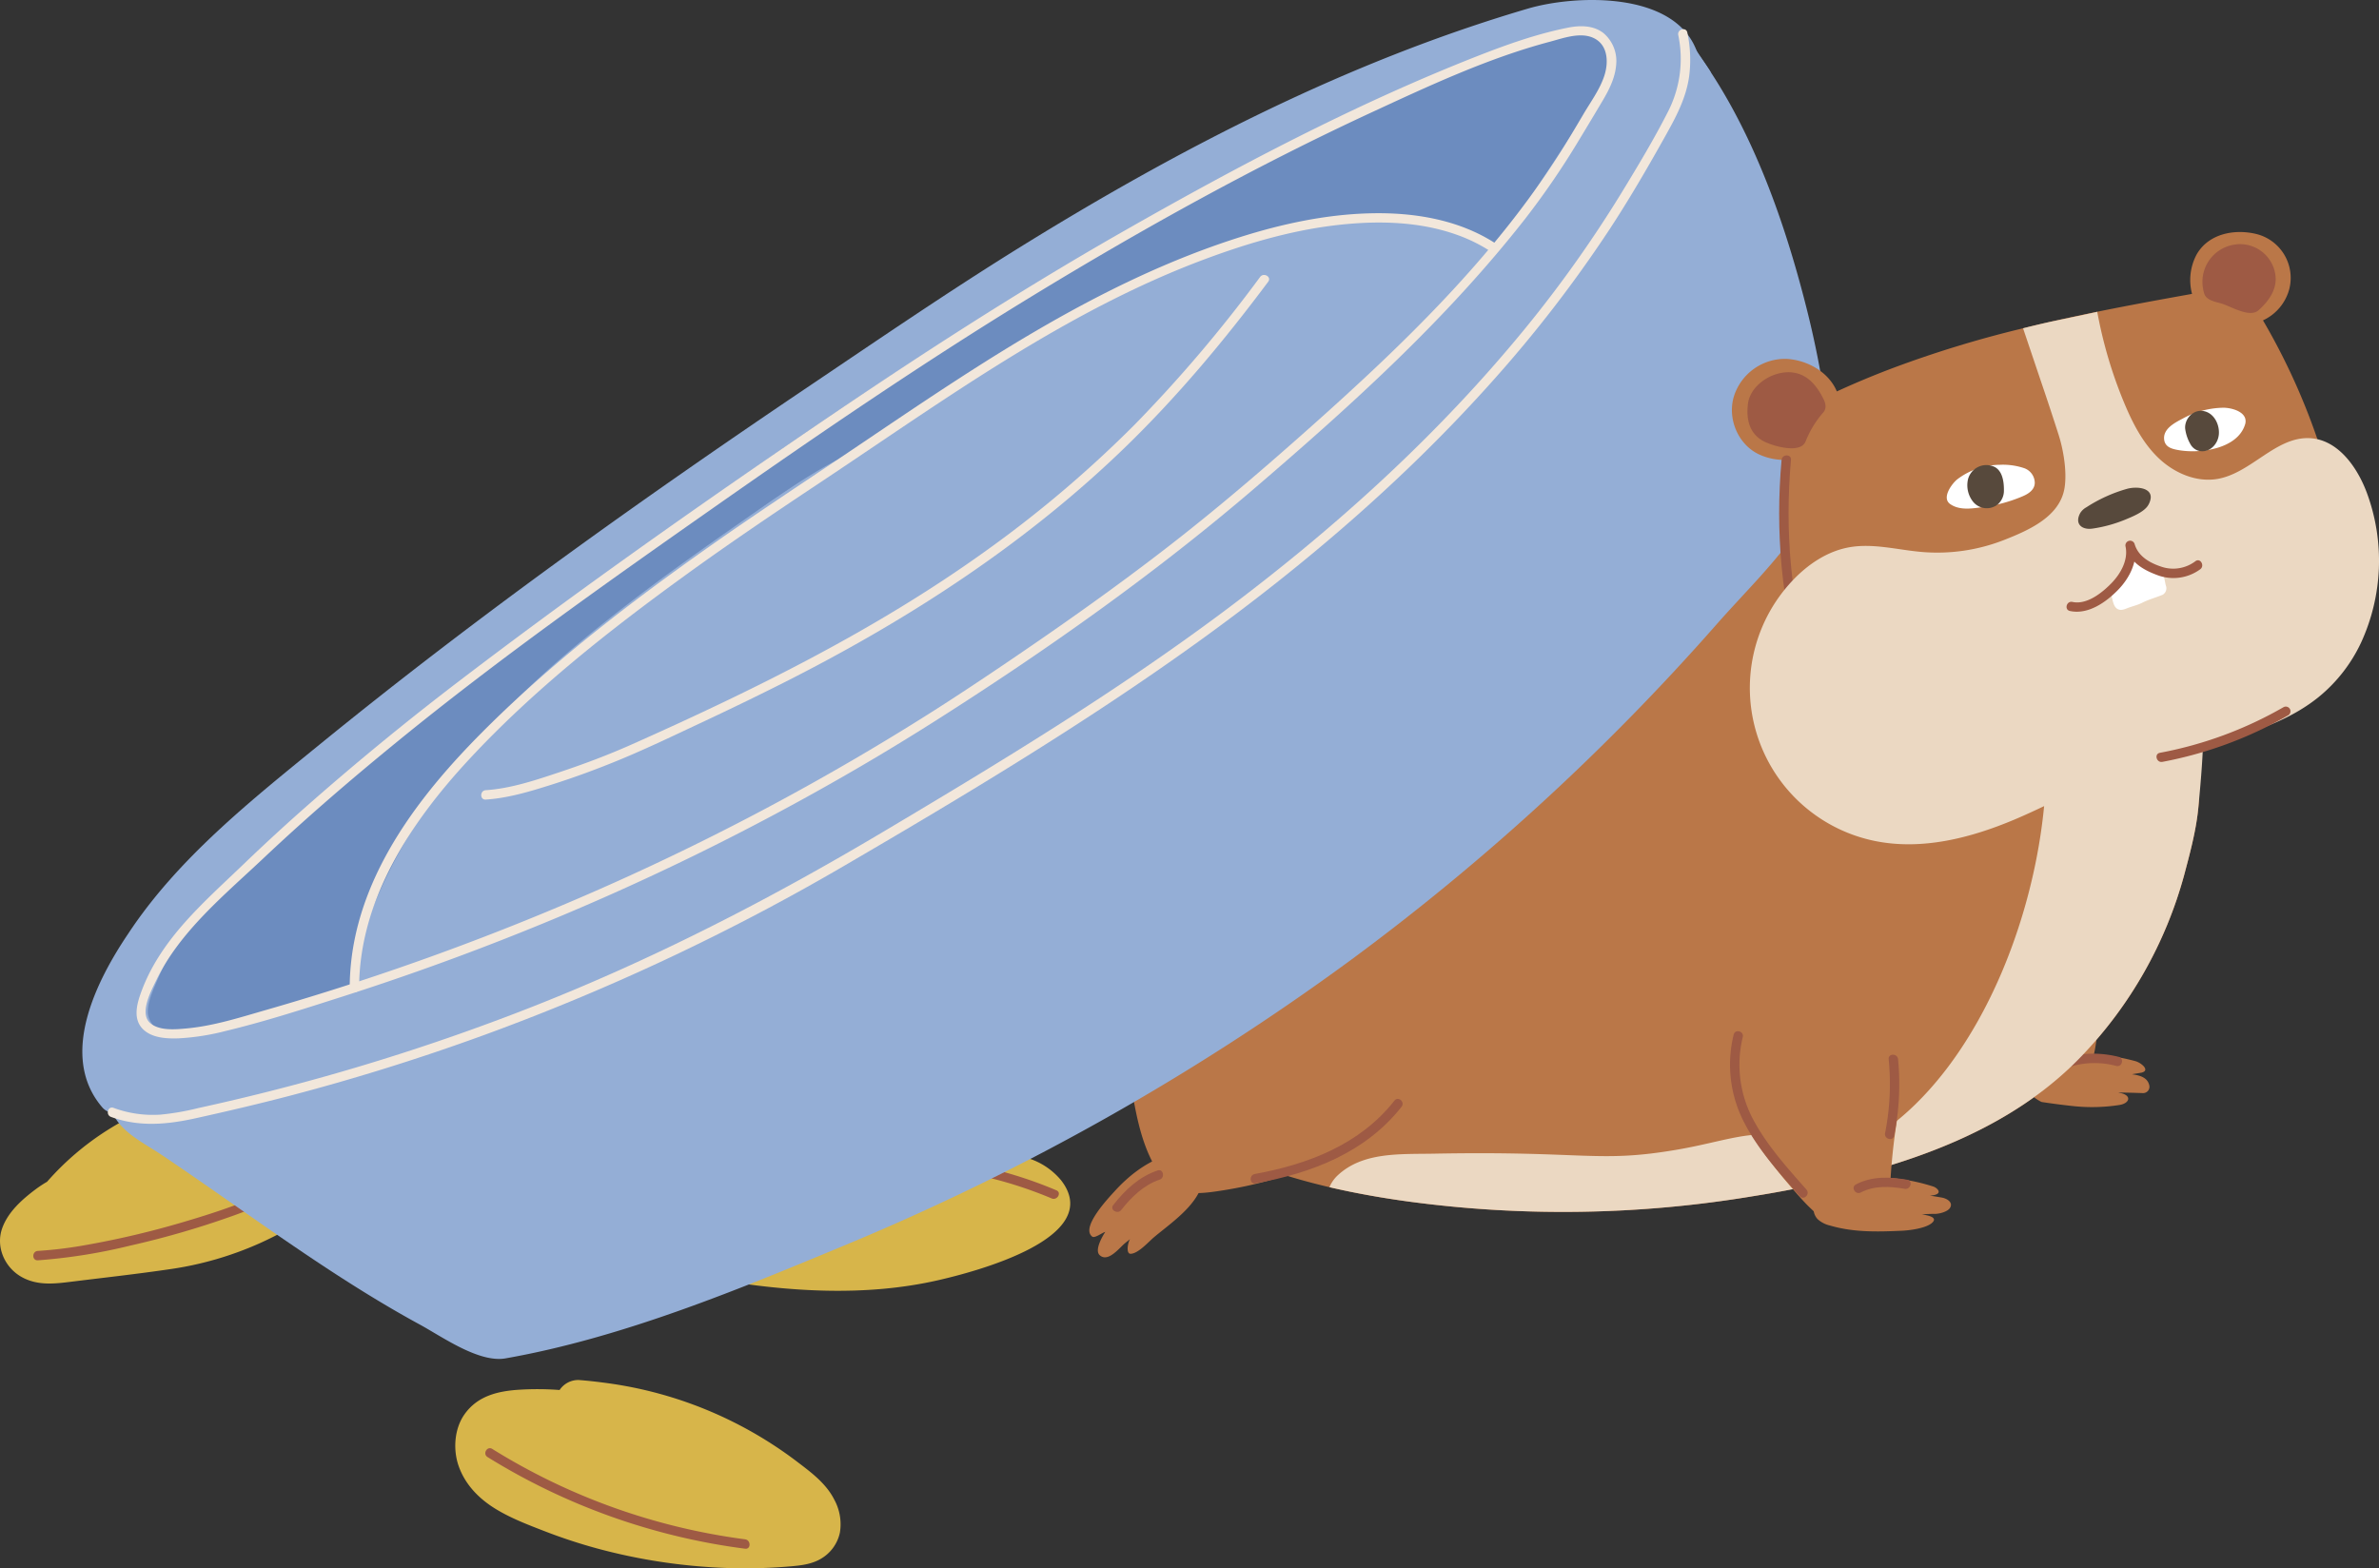 <svg xmlns="http://www.w3.org/2000/svg" width="275.406mm" height="181.583mm" viewBox="0 0 780.678 514.725">
  <rect x="0" y="0" width="780.678" height="514.725" fill="#333333" stroke="none"/>
  <title>hamster_under</title>
  <g id="Слой_2" data-name="Слой 2">
    <g id="Слой_1-2" data-name="Слой 1">
      <g>
        <path d="M348.21,387.383a22.889,22.889,0,0,0-12.092-7.6,64.701,64.701,0,0,0-8.556-1.658,170.199,170.199,0,0,0-69.627-4.601,158.816,158.816,0,0,0-36.491,9.439c-6.781,2.66-14.519,5.266-17.076,12.858-2.791,8.284,3.305,16.259,10.625,19.348,6.315,2.665,13.473,3.677,20.2,4.808,23.696,3.984,48.778,5.642,72.63.204C319.212,417.584,362.91,406.409,348.21,387.383Z" style="fill: #d7b54a"/>
        <path d="M298.683,382.841a135.615,135.615,0,0,1,46.426,10.489c1.808.763,3.382-1.893,1.557-2.664a139.885,139.885,0,0,0-47.983-10.91c-1.985-.092-1.98,2.993,0,3.085Z" style="fill: #9e5a44"/>
        <path d="M140.049,368.879a15.539,15.539,0,0,0-7.82-9.777c-7.106-3.892-16.174-4.544-24.109-4.632-.086-.001-.171-0-.257-.001a5.75,5.75,0,0,0-3.634-.801c-4.815.561-9.637,1.15-14.435,1.863-1.839.186-3.677.381-5.513.573-8.421.88-16.929,1.846-25.104,4.136a91.093,91.093,0,0,0-43.732,27.618,38.546,38.546,0,0,0-3.683,2.424c-4.451,3.331-9.093,7.419-11.027,12.785-2.23,6.187.82,13.027,6.5,16.124,5.226,2.849,10.8,2.142,16.431,1.443,10.623-1.318,21.277-2.493,31.868-4.048a110.456,110.456,0,0,0,29.886-8.634c2.124-.961,4.212-1.988,6.277-3.063q2.683-.653,5.353-1.36a140.969,140.969,0,0,0,22.404-7.914,82.172,82.172,0,0,0,9.973-5.393c3.462-2.207,7.07-4.915,8.835-8.749a14.856,14.856,0,0,0,1.134-3.604A16.029,16.029,0,0,0,140.049,368.879Z" style="fill: #d7b54a"/>
        <path d="M12.415,413.643a183.123,183.123,0,0,0,30.246-4.812A288.988,288.988,0,0,0,76.093,399.152a144.499,144.499,0,0,0,14.959-6.22c1.781-.878.219-3.539-1.557-2.664-9.001,4.436-18.633,7.631-28.234,10.485a290.491,290.491,0,0,1-33.017,7.858,138.938,138.938,0,0,1-15.828,1.947c-1.974.113-1.987,3.199,0,3.085Z" style="fill: #9e5a44"/>
        <path d="M702.357,257.444a8.88,8.88,0,0,0-2.772-.165c-3.456-1.757-6.875-.995-9.829,1.354a169.815,169.815,0,0,0-43.612,52.325c-2.036,3.789-1.072,9.13,2.951,11.256.156.082.317.152.477.224,3.166,8.185,6.695,16.237,10.631,24.079,2.306,4.595,4.489,10.107,9.546,12.242a10.296,10.296,0,0,0,11.08-1.881,17.336,17.336,0,0,0,4.769-6.032c3.19-7.657,2.301-15.54,4.598-23.829,2.517-9.082,7.175-19.075,10.009-27.834a226.568,226.568,0,0,0,7.899-31.62C708.816,263.337,706.99,258.499,702.357,257.444Z" style="fill: #ba7748"/>
        <path d="M705.282,356.157c-.627-2.636-3.234-3.231-5.648-3.58.391-.09,2.735-.441,3.129-.536,2.879-.696.04-3.154-1.966-3.755a71.02,71.02,0,0,0-17.88-2.44c-4.773-.173-9.771-.075-14.377,1.359-3.995,2.6-5.252,6.86-2.659,11.057a10.884,10.884,0,0,0,1.223,1.619,1.096,1.096,0,0,1,.301.176,12.91,12.91,0,0,0,2.548,1.62c3.323.503,6.655.946,9.996,1.307a58.254,58.254,0,0,0,15.611-.334c3.408-.563,4.094-3.26,0-3.966-.142-.025-.279-.073-.418-.111q4.079.039,8.155.19A2.079,2.079,0,0,0,705.282,356.157Z" style="fill: #ba7748"/>
        <path d="M721.367,265.34c-.74,7.615-3.01,15.75-4.59,21.733A138.333,138.333,0,0,1,683.166,346.533c-18.791,19.66-43.862,30.751-69.671,37.926a371.724,371.724,0,0,1-37.715,8.054,379.353,379.353,0,0,1-113.564,1.839c-8.349-1.142-17.141-2.654-25.962-4.714-25.599-5.976-51.459-16.553-67.591-36.05-16.406-19.825-19.809-52.849-20.964-77.623-1.926-41.386,19.975-78.489,57.04-97.071a113.234,113.234,0,0,1,28.942-9.717c11.358-2.205,23.137-2.456,34.673-2.176,10.605.255,21.176,1.159,31.773,1.578q14.636.581,29.289.141a429.164,429.164,0,0,0,81.686-11.355c4.833-1.156,10.005.597,14.012,3.245a15.191,15.191,0,0,1,4.078,4.031,14.859,14.859,0,0,1,1.756,1.188c24.417,19.26,53.228,36.94,70.73,63.27,5.304,7.978,16.125,14.445,18.958,23.905.003.017.01.03.012.047A33.065,33.065,0,0,1,721.367,265.34Z" style="fill: #ba7748"/>
        <path d="M679.638,350.003a27.371,27.371,0,0,1,14.81-.153c1.924.492,2.745-2.483.82-2.975-5.14-1.314-11.378-1.555-16.45.153-1.872.631-1.069,3.611.82,2.975Z" style="fill: #9e5a44"/>
        <path d="M721.367,265.34c-.74,7.615-3.01,15.75-4.59,21.733A138.333,138.333,0,0,1,683.166,346.533c-18.791,19.66-43.862,30.751-69.671,37.926a371.724,371.724,0,0,1-37.715,8.054,379.353,379.353,0,0,1-113.564,1.839c-8.349-1.142-17.141-2.654-25.962-4.714a11.525,11.525,0,0,1,2.555-3.73c8.295-7.91,20.46-7.055,31.901-7.271,49.687-.938,53.697,3.14,79.685-1.318,19.855-3.406,29.044-9.362,46.396.173,7.064,3.885,10.482.453,16.586-3.216,38.008-22.858,59.016-82.679,58.125-127.415-.134-6.731,43.54-8.604,51.143-9.049C723.703,241.374,721.797,260.889,721.367,265.34Z" style="fill: #ebd8c2"/>
        <path d="M456.302,354.262c-1.766-8.873-7.036-17.791-11.274-25.501-5.679-10.331-12.193-20.175-18.855-29.892q-5.705-8.322-11.857-16.324c-3.948-5.136-7.03-9.552-13.997-9.986-4.512-.281-9.294-.787-11.574,4.228-3.803,8.369-8.235,16.437-11.911,24.866-1.536,3.521-3.469,6.972-4.729,10.587-2.589,7.429-3.003,15.695-2.922,23.502a153.365,153.365,0,0,0,3.165,27.094c1.576,8.277,3.866,16.625,8.896,23.532,4.394,6.034,11.363,5.602,18.022,4.629,13.036-1.905,26.477-5.507,38.114-11.789,7.925-4.278,20.598-11.651,19.331-22.378Q456.56,355.548,456.302,354.262Z" style="fill: #ba7748"/>
        <path d="M630.41,327.338c-.315-6.983-4.487-4.025-12.262-6.413-3.883-1.193-7.944-.27-11.842.4q-4.816.828-9.55,2.066a116.808,116.808,0,0,0-12.184,3.949,60.144,60.144,0,0,0-6.164,1.339c-7.446,2.071-22.347-7.147-24.325.853-.475,1.92.269,6.463,1.003,8.135,1.063,2.422,2.544,5.737,3.659,8.135,4.526,9.734,10.854,18.904,16.815,27.846a154.816,154.816,0,0,0,11.734,15.417c3.842,4.452,7.819,9.262,12.996,12.209a20.618,20.618,0,0,0,9.002,1.968c10.399-.201,10.768-11.458,11.282-19.046a201.081,201.081,0,0,1,4.871-31.434C627.301,344.668,630.788,335.727,630.41,327.338Z" style="fill: #ba7748"/>
        <path d="M637.377,393.082c-.601-.126-3.457-.578-4.07-.67,4.707-.311,2.531-2.5,1.161-2.967a62.601,62.601,0,0,0-20.47-3.03c-4.573.02-9.875-.514-14.025,1.799a9.329,9.329,0,0,0-4.657,5.937c-.459,2.081-.39,4.414,1.192,6.021a8.987,8.987,0,0,0,3.991,2.047c7.814,2.291,15.569,2.072,23.593,1.716,2.604-.116,7.658-.783,9.74-2.443,1.028-.819,1.988-2.217-3.157-2.897a34.879,34.879,0,0,1,4.257-.187c1.076.006,4.116-.548,5.002-2.024C640.923,394.738,639.156,393.454,637.377,393.082Z" style="fill: #ba7748"/>
        <path d="M362.692,404.323c-.951.213-3.437,2.161-4.262,1.545-3.951-2.948,5.415-12.786,7.388-14.952,4.402-4.835,9.746-9.068,15.939-11.331a27.352,27.352,0,0,1,4.791-1.348,1.175,1.175,0,0,0,.225-.009c4.025-.551,7.399,1.235,8.032,5.468,1.468,9.824-9.793,17.027-16.136,22.385-1.767,1.492-5.195,5.385-7.665,5.415-1.51.018-.98-3.472-.196-4.785-.577.455-1.151.915-1.717,1.385-1.838,1.528-5.517,6.389-8.245,3.834C359.193,410.382,361.482,406.198,362.692,404.323Z" style="fill: #ba7748"/>
        <g>
          <path d="M556.373,15.984c-14.061-23.06-51.976-13.516-72.331-6.326-74.818,26.431-144.312,69.161-209.801,113.505-52.47,35.529-106.037,71.314-154.681,112.001C92.137,258.103,66.372,283.198,44.312,311.394c-12.292,15.711-26.763,48.004.619,58.245a25.67,25.67,0,0,0,5.223,1.351c11.423,1.695,23.697-2.396,35.133-6.971,23.692-9.476,46.516-21.32,69.115-33.461C294.173,255.462,428.933,166.781,540.51,55.333,551.414,44.441,563.077,26.98,556.373,15.984Z" style="fill: #6c8cbf"/>
          <path d="M497.696,91.387c-1.662-3.939-4.091-6.329-7.574-8.851-10.576-7.662-23.703-10.975-36.552-11.888-12.248-.87-24.913,1.414-36.557,5.121-12.469,3.97-24.405,9.569-36.304,14.967-10.566,4.793-21.087,9.696-31.377,15.062A273.545,273.545,0,0,0,315.811,126.161a30.363,30.363,0,0,0-4.005,3.379q-14.241,8.041-27.988,16.917A161.387,161.387,0,0,0,266.17,155.81c-6.863,4.231-13.476,8.852-20.085,13.465-13.29,9.277-26.572,18.574-39.412,28.471-13.716,10.572-27.099,21.556-39.24,33.936a236.616,236.616,0,0,0-30.129,37.504A169.721,169.721,0,0,0,115.693,317.829a18.61,18.61,0,0,0,27.192,20.904c1.066-.628,2.155-1.202,3.264-1.74,10.764-3.891,22.397-4.564,33.361-7.788,13.683-4.024,26.631-10.52,39.047-17.452q33.435-18.665,66.114-38.702c21.73-13.295,43.134-27.142,63.898-41.907a759.315,759.315,0,0,0,62.949-49.589q14.218-12.566,27.591-26.043c8.344-8.421,16.506-17.053,25.453-24.848q2.475-2.156,5.035-4.212a99.677,99.677,0,0,1,19.9-11.687l-2.609,1.101a20.966,20.966,0,0,0,6.982-4.259,18.248,18.248,0,0,0,5.091-10.628A17.673,17.673,0,0,0,497.696,91.387Z" style="fill: #94aed6"/>
          <path d="M561.257,23.478c-.093-.291-4.424-6.593-4.528-6.868C549.338-3.035,516.816-1.713,501.409,2.817,442.207,20.221,386.955,48.75,334.677,81.155c-23.242,14.407-45.779,29.831-68.454,45.103-55.089,37.103-109.229,75.677-160.75,117.617l-.727.592c-22.56,18.385-46.469,37.385-62.665,61.958-10.458,15.482-22.982,40.191-8.5,57.041,1.331,1.548,3.75,2.367,5.467,1.261a6.451,6.451,0,0,0,1.909-2.367c2.55-4.462,12.498-16.682,11.188-22.045-.796-3.256-3.622-4.717-3.651-8.258-.03-3.636,2.244-8.261,3.639-11.55a84.37,84.37,0,0,1,13.574-21.458c8.569-10.094,18.858-18.561,29.087-26.969C145.476,230.42,196.52,189.412,250.26,151.758A1551.259,1551.259,0,0,1,414.802,51.113c7.561-4.001,15.727-7.197,23.514-10.894a409.368,409.368,0,0,1,41.639-17.538c7.065-2.434,14.626-5.9,21.755-8.135,6.266-1.965,13.595-3.853,20.293-3.474,4.375.248,7.582,3.839,11.542,5.501,4.925,2.067,9.848,2.028,14.747,3.672C553.305,21.925,562.313,26.781,561.257,23.478Z" style="fill: #94aed6"/>
          <path d="M557.802,18.448c-5.029-7.006-20.196-13.27-28.12-9.387-6.043,2.962,1.701,11.212-1.954,16.862-10.567,16.336-23.043,34.803-33.478,51.217-10.495,16.508-27.198,30.55-40.896,44.45-30.105,30.55-62.049,57.217-97.986,80.422-17.93,11.578-38.472,26.888-56.722,37.952-22.671,13.745-45.01,25.322-68.366,37.898-26.714,14.384-58.154,26.602-86.673,36.948-14.265,5.175-26.071,9.463-40.665,13.618-6.676,1.901-12.753,3.365-19.276,5.716-6.563,2.365-13.82,2.536-20.705,3.999C54.89,339.859,46.01,339.253,39.967,346.076c-2.953,3.334-5.04,8.655-4.628,13.165,1.013,11.085,9.875,14.529,18.046,20.028,18.525,12.467,36.536,25.689,55.239,37.894,9.512,6.207,19.198,12.157,29.177,17.586,7.221,3.928,19.338,12.614,28.08,11.076,38.876-6.838,77.529-23.062,111.927-37.364a795.875,795.875,0,0,0,164.714-92.826A760.453,760.453,0,0,0,563.421,204.779c18.773-21.28,40.267-38.68,36.027-69.613a309.764,309.764,0,0,0-6.32-32.811C585.956,73.57,575.243,42.745,557.802,18.448Z" style="fill: #94aed6"/>
          <path d="M36.429,366.58c9.3,3.379,18.442,2.503,27.892.411,10.538-2.334,21.04-4.793,31.478-7.541q31.969-8.416,63.072-19.752A733.664,733.664,0,0,0,277.249,284.03c39.41-23,78.719-46.589,115.77-73.271,34.935-25.159,67.962-53.44,96.667-85.592A425.856,425.856,0,0,0,528.156,75.308c6.346-9.671,12.173-19.668,17.825-29.757,3.728-6.654,7.353-13.112,8.362-20.803a42.947,42.947,0,0,0-.641-14.063c-.389-1.945-3.363-1.122-2.975.82a37.984,37.984,0,0,1-3.307,25.026c-4.602,9.085-9.926,17.91-15.222,26.603a404.904,404.904,0,0,1-37.399,51.478c-27.333,32.154-59.102,60.543-92.856,85.792-35.751,26.742-73.981,49.917-112.317,72.712-37.39,22.232-75.902,42.071-116.463,57.903Q143.258,342.691,112.39,351.656q-15.585,4.524-31.363,8.343-7.914,1.916-15.869,3.652a85.194,85.194,0,0,1-12.527,2.179,37.314,37.314,0,0,1-15.382-2.225c-1.869-.679-2.675,2.301-.82,2.975Z" style="fill: #f2e7db"/>
          <path d="M307.432,236.276c36.331-23.109,71.785-48.171,104.488-76.216,31.629-27.124,62.809-55.323,88.563-88.241a263.529,263.529,0,0,0,17.735-25.947q3.789-6.256,7.527-12.547c2.197-3.676,4.252-7.663,4.601-12.004a12.047,12.047,0,0,0-4.116-10.425c-3.272-2.585-7.617-2.613-11.525-1.846-10.3,2.022-20.374,5.618-30.119,9.45C444.414,34.297,405.844,54.695,368.395,76.062c-37.722,21.523-73.998,45.308-109.797,69.866-36.551,25.073-72.766,50.759-108.005,77.652q-24.995,19.074-48.636,39.831-11.326,9.924-22.18,20.364c-6.42,6.161-13.047,12.148-18.973,18.798-5.867,6.584-10.977,13.862-14.143,22.14-1.574,4.118-3.372,9.6.345,13.157,2.947,2.82,7.696,3.051,11.532,2.924a77.777,77.777,0,0,0,15.439-2.407c13.013-3.12,25.864-7.292,38.595-11.365q29.514-9.442,58.305-20.974a838.102,838.102,0,0,0,110.836-54.103q13.003-7.594,25.717-15.669c1.672-1.061.126-3.732-1.557-2.664a827.019,827.019,0,0,1-105.649,56.681A861.226,861.226,0,0,1,87.114,331.532c-8.482,2.441-16.994,5.178-25.827,5.998-3.592.333-8.728.828-11.794-1.571-4.084-3.195.216-10.97,1.794-14.244,7.736-16.059,22.461-28.043,35.186-40.056,14.137-13.346,28.913-26.034,43.975-38.323,33.212-27.098,68.395-51.941,103.473-76.545,34.457-24.169,69.247-47.952,105.194-69.863,35.963-21.921,73.043-42.491,111.282-60.184,18.874-8.733,38.036-17.687,58.194-23.046,4.49-1.194,10.407-3.443,14.836-.973,4.392,2.45,4.398,8.125,2.979,12.315-1.512,4.465-4.399,8.356-6.771,12.386-2.555,4.339-5.118,8.67-7.818,12.922-21.668,34.135-51.488,62.847-81.508,89.591-15.394,13.714-31.047,27.149-47.358,39.765-16.589,12.831-33.718,24.952-51.067,36.731-8.597,5.837-17.241,11.601-26.009,17.179C304.204,234.674,305.75,237.346,307.432,236.276Z" style="fill: #f2e7db"/>
          <path d="M117.843,324.198c.082-28.951,16.933-54.292,35.937-74.799,21.175-22.851,46.07-42.459,71.229-60.691,14.303-10.365,28.938-20.253,43.649-30.027,13.517-8.981,26.891-18.175,40.441-27.107,27.037-17.823,54.991-34.724,85.399-46.181,13.912-5.241,28.322-9.562,43.114-11.386,14.101-1.739,29.04-1.52,42.412,3.78a52.268,52.268,0,0,1,9.338,4.871c1.667,1.09,3.214-1.58,1.557-2.664-12.135-7.935-26.93-10.331-41.205-9.986-14.552.352-28.919,3.431-42.757,7.808-31.646,10.01-60.803,26.242-88.636,44.081-13.955,8.944-27.642,18.299-41.395,27.548-14.602,9.82-29.31,19.476-43.696,29.615-26.526,18.695-52.622,38.686-75.512,61.779-19.8,19.976-38.452,44.318-42.263,73.002a80.295,80.295,0,0,0-.697,10.357,1.543,1.543,0,0,0,3.085,0Z" style="fill: #f2e7db"/>
          <path d="M159.402,262.427c7.273-.473,14.464-2.641,21.375-4.826,7.818-2.471,15.527-5.318,23.098-8.465,8.647-3.595,17.107-7.666,25.584-11.639,10.503-4.923,20.952-9.966,31.277-15.255,39.307-20.134,76.624-44.571,108.431-75.391,17.259-16.724,32.64-35.157,47.006-54.394,1.189-1.591-1.488-3.131-2.664-1.557a456.402,456.402,0,0,1-41.286,48.592,385.651,385.651,0,0,1-49.285,41.713c-35.778,25.647-75.52,45.252-115.629,63.127-7.732,3.446-15.693,6.434-23.721,9.113-7.761,2.59-15.965,5.361-24.186,5.896-1.971.128-1.986,3.214,0,3.085Z" style="fill: #f2e7db"/>
        </g>
        <path d="M758.51,166.536c-2.155.695-29.119,7.696-39.624,11.25q-45.455,15.379-92.123,26.773c-1.488.377-2.98.757-4.524,1.247a45.46,45.46,0,0,0-7.5,3.211c-4.936,2.776-12.186,10.181-17.585,9.371a5.024,5.024,0,0,1-2.526-1.15,26.217,26.217,0,0,1-2.407-4.053,28.302,28.302,0,0,1-1.616-4.242c-.594-2.444-1.309-4.895-1.984-7.368-.338-1.236-.665-2.478-.963-3.725-.336-1.434-.601-2.872-.809-4.308-2.549-14.142.331-28.539-.281-42.605a21.191,21.191,0,0,1-4.8-.349,19.126,19.126,0,0,1-4.578-1.478c-6.906-3.258-10.403-11.777-8.202-19.016a17.593,17.593,0,0,1,17.461-12.295c6.725.428,13.661,4.331,16.318,10.666q9.008-4.134,18.292-7.639a364.914,364.914,0,0,1,41.578-12.78c8.457-2.106,16.972-3.982,25.519-5.718,10.366-2.106,20.773-4.011,31.171-5.87a17.825,17.825,0,0,1,1.563-13.044c3.978-6.791,12.422-8.342,19.563-6.61a14.853,14.853,0,0,1,10.798,18.029,15.766,15.766,0,0,1-8.642,10.312,214.756,214.756,0,0,1,20.386,46.897q.66,2.178,1.263,4.372A8.379,8.379,0,0,1,758.51,166.536Z" style="fill: #ba7748"/>
        <path d="M584.631,150.949c-2.095,23.285-.101,47.292,6.854,69.66.588,1.89,3.567,1.083,2.975-.82-6.882-22.132-8.817-45.802-6.744-68.84.178-1.977-2.908-1.965-3.085,0Z" style="fill: #9e5a44"/>
        <path d="M774.753,210.996a50.861,50.861,0,0,1-13.913,17.805c-16.422,13.214-38.976,14.851-58.886,21.768-14.071,4.889-27.009,12.532-40.725,18.342-14.512,6.147-30.571,10.254-46.011,7.094a51.279,51.279,0,0,1-26.825-85.633c4.963-5.203,11.234-9.427,18.307-10.725,7.934-1.456,16.012.843,24.05,1.519a59.99,59.99,0,0,0,26.643-3.846c8.795-3.417,18.655-7.937,20.109-17.259.819-5.247-.358-12.347-1.973-17.406-1.627-5.094-3.492-10.75-5.21-15.814-1.345-3.964-6.44-19.09-6.44-19.09s4.275-1.108,9.236-2.198c1.28-.281,15.116-3.15,15.102-3.23a146.478,146.478,0,0,0,8.806,29.817c2.752,6.626,6.091,13.188,11.27,18.154,5.179,4.966,12.503,8.142,19.562,6.859,10.995-1.999,19.062-13.978,30.219-13.339,9.088.52,15.392,9.333,18.593,17.856A64.253,64.253,0,0,1,774.753,210.996Z" style="fill: #ebd8c2"/>
        <path d="M709.698,195.2c-2.308.954-4.448,1.484-6.677,2.602-1.785.897-3.481,1.196-5.32,1.957a5.571,5.571,0,0,1-1.611.411c-2.485,0-2.702-2.756-3.302-5.245-.078-.23-.099-.901-.173-1.131a19.804,19.804,0,0,0,3.837-4.305,19.552,19.552,0,0,0,2.929-10.539,7.805,7.805,0,0,0,1.937,4.352,13.83,13.83,0,0,0,3.316,2.242,26.764,26.764,0,0,0,4.837,2.102,2.213,2.213,0,0,1,.086.23c.724,1.349.773,2.847,1.192,4.352A2.446,2.446,0,0,1,709.698,195.2Z" style="fill: #fff"/>
        <path d="M705.76,163.515c.36-3.476-4.635-3.93-7.738-3.086a48.958,48.958,0,0,0-13.333,6.043,5.596,5.596,0,0,0-2.038,1.877c-1.994,3.66.589,5.674,4.104,5.125a45.115,45.115,0,0,0,10.444-2.847c2.376-.994,6.528-2.577,7.82-4.962A5.876,5.876,0,0,0,705.76,163.515Z" style="fill: #57493c"/>
        <path d="M720.456,184.175A12.084,12.084,0,0,1,709.32,186.016c-3.871-1.277-7.64-3.377-8.839-7.475a1.544,1.544,0,0,0-2.975.82c.946,4.428-1.63,8.966-4.614,12.033-3.091,3.177-8.082,7.179-12.814,6.159-1.936-.417-2.763,2.556-.82,2.975,5.97,1.287,11.842-2.869,15.816-6.953,3.807-3.912,6.595-9.472,5.407-15.035q-1.487.41-2.975.82c1.503,5.142,5.67,7.645,10.486,9.412a14.885,14.885,0,0,0,14.021-1.933c1.582-1.164.045-3.843-1.557-2.664Z" style="fill: #9e5a44"/>
        <path d="M736.773,137.333c-.752-2.479-4.646-3.466-7.037-3.517a28.553,28.553,0,0,0-13.528,3.599c-2.545,1.328-6.319,3.272-6.049,6.677.219,2.773,2.751,3.309,5.048,3.685,6.936,1.132,18.956-.427,21.497-8.384A3.404,3.404,0,0,0,736.773,137.333Z" style="fill: #fff"/>
        <path d="M664.063,153.595a21.681,21.681,0,0,0-7.738-1.049,23.424,23.424,0,0,0-13.964,4.716c-1.503,1.107-5.454,6.047-2.384,8.184,3.262,2.27,7.658,1.365,11.033.931a48.942,48.942,0,0,0,12.589-3.435c1.735-.723,4.286-2.087,4.107-4.781A5.178,5.178,0,0,0,664.063,153.595Z" style="fill: #fff"/>
        <path d="M723.505,135c-3.659-.947-6.66,2.402-6.439,5.631a13.735,13.735,0,0,0,1.733,5.151,4.484,4.484,0,0,0,2.487,2.107c3.47,1.041,6.488-1.846,6.831-5.236C728.431,139.559,726.732,135.835,723.505,135Z" style="fill: #57493c"/>
        <path d="M657.592,160.931q.003-.118.003-.236c-.005-2.85-.561-6.692-3.721-7.719a6.235,6.235,0,0,0-8.081,4.393,8.73,8.73,0,0,0,1.673,7.295,5.799,5.799,0,0,0,7.924,1.023A5.896,5.896,0,0,0,657.592,160.931Z" style="fill: #57493c"/>
        <path d="M709.604,250.048a131.138,131.138,0,0,0,41.32-15.298,1.544,1.544,0,0,0-1.557-2.664,128.597,128.597,0,0,1-40.583,14.987c-1.949.365-1.124,3.339.82,2.975Z" style="fill: #9e5a44"/>
        <path d="M568.919,339.553a41.185,41.185,0,0,0,3.49,28.952c4.625,8.981,11.577,16.575,18.203,24.101,1.315,1.493,3.489-.696,2.181-2.181-6.161-6.997-12.523-14.003-17.047-22.217a38.184,38.184,0,0,1-3.852-27.835c.479-1.927-2.495-2.749-2.975-.82Z" style="fill: #9e5a44"/>
        <path d="M619.777,347.639A83.059,83.059,0,0,1,618.6,371.91c-.386,1.939,2.587,2.769,2.975.82a85.912,85.912,0,0,0,1.288-25.091c-.19-1.958-3.277-1.978-3.085,0Z" style="fill: #9e5a44"/>
        <path d="M610.604,391.383c4.55-2.353,9.54-2.022,14.447-1.209,1.942.322,2.777-2.651.82-2.975-5.786-.959-11.472-1.248-16.825,1.52-1.764.912-.206,3.575,1.557,2.664Z" style="fill: #9e5a44"/>
        <path d="M457.597,361.224c-11.313,14.402-28.307,20.896-45.838,24.086-1.937.352-1.719,3.432.236,3.076,18.322-3.334,36.111-10.09,47.944-25.154,1.223-1.557-1.112-3.573-2.342-2.008Z" style="fill: #9e5a44"/>
        <path d="M380.535,387.164c-5.233,1.775-9.262,5.706-12.606,9.967-1.215,1.548-3.843-.072-2.619-1.632,3.917-4.991,8.457-9.278,14.565-11.349,1.876-.636,2.525,2.382.66,3.014Z" style="fill: #9e5a44"/>
        <path d="M746.613,89.795a11.711,11.711,0,0,0-13.834-9.433A12.35,12.35,0,0,0,722.942,94.756c.012.082.028.164.043.246.014.072.029.143.044.215a9.827,9.827,0,0,0,.315,1.201c.716,2.123,3.534,2.619,5.403,3.13,3.093.845,9.427,4.919,12.371,2.3C744.613,98.737,747.499,94.717,746.613,89.795Z" style="fill: #9e5a44"/>
        <path d="M598.458,131.111c-2.154-4.4-5.128-8.102-9.908-8.819-6.466-.969-14.207,3.956-14.957,10.28-.592,4.993.43,9.409,4.628,11.956,2.791,1.693,12.587,4.714,14.304.333a32.566,32.566,0,0,1,5.769-9.467C599.369,134.157,599.196,132.619,598.458,131.111Z" style="fill: #9e5a44"/>
        <path d="M273.768,492.186c-2.727-5.428-7.803-9.108-12.509-12.687A132.412,132.412,0,0,0,199.648,453.997c-3.238-.444-6.476-.828-9.735-1.071a7.35,7.35,0,0,0-6.276,3.278,96.413,96.413,0,0,0-13.136-.1c-7.099.437-13.84,2.008-18.137,8.175-3.276,4.701-3.732,11.501-1.873,16.829,2.153,6.171,6.679,10.778,12.183,14.144,5.062,3.095,10.785,5.264,16.299,7.392a175.277,175.277,0,0,0,16.924,5.556,187.866,187.866,0,0,0,36.792,6.127,175.398,175.398,0,0,0,17.81.294q4.539-.156,9.068-.55c3.368-.297,6.751-.698,9.735-2.429a13.102,13.102,0,0,0,6.314-8.643A16.852,16.852,0,0,0,273.768,492.186Z" style="fill: #d7b54a"/>
        <path d="M159.982,478.209a211.685,211.685,0,0,0,84.521,30.084c1.963.254,1.945-2.833,0-3.085a208.101,208.101,0,0,1-82.964-29.663c-1.691-1.052-3.241,1.616-1.557,2.664Z" style="fill: #9e5a44"/>
      </g>
    </g>
  </g>
</svg>

